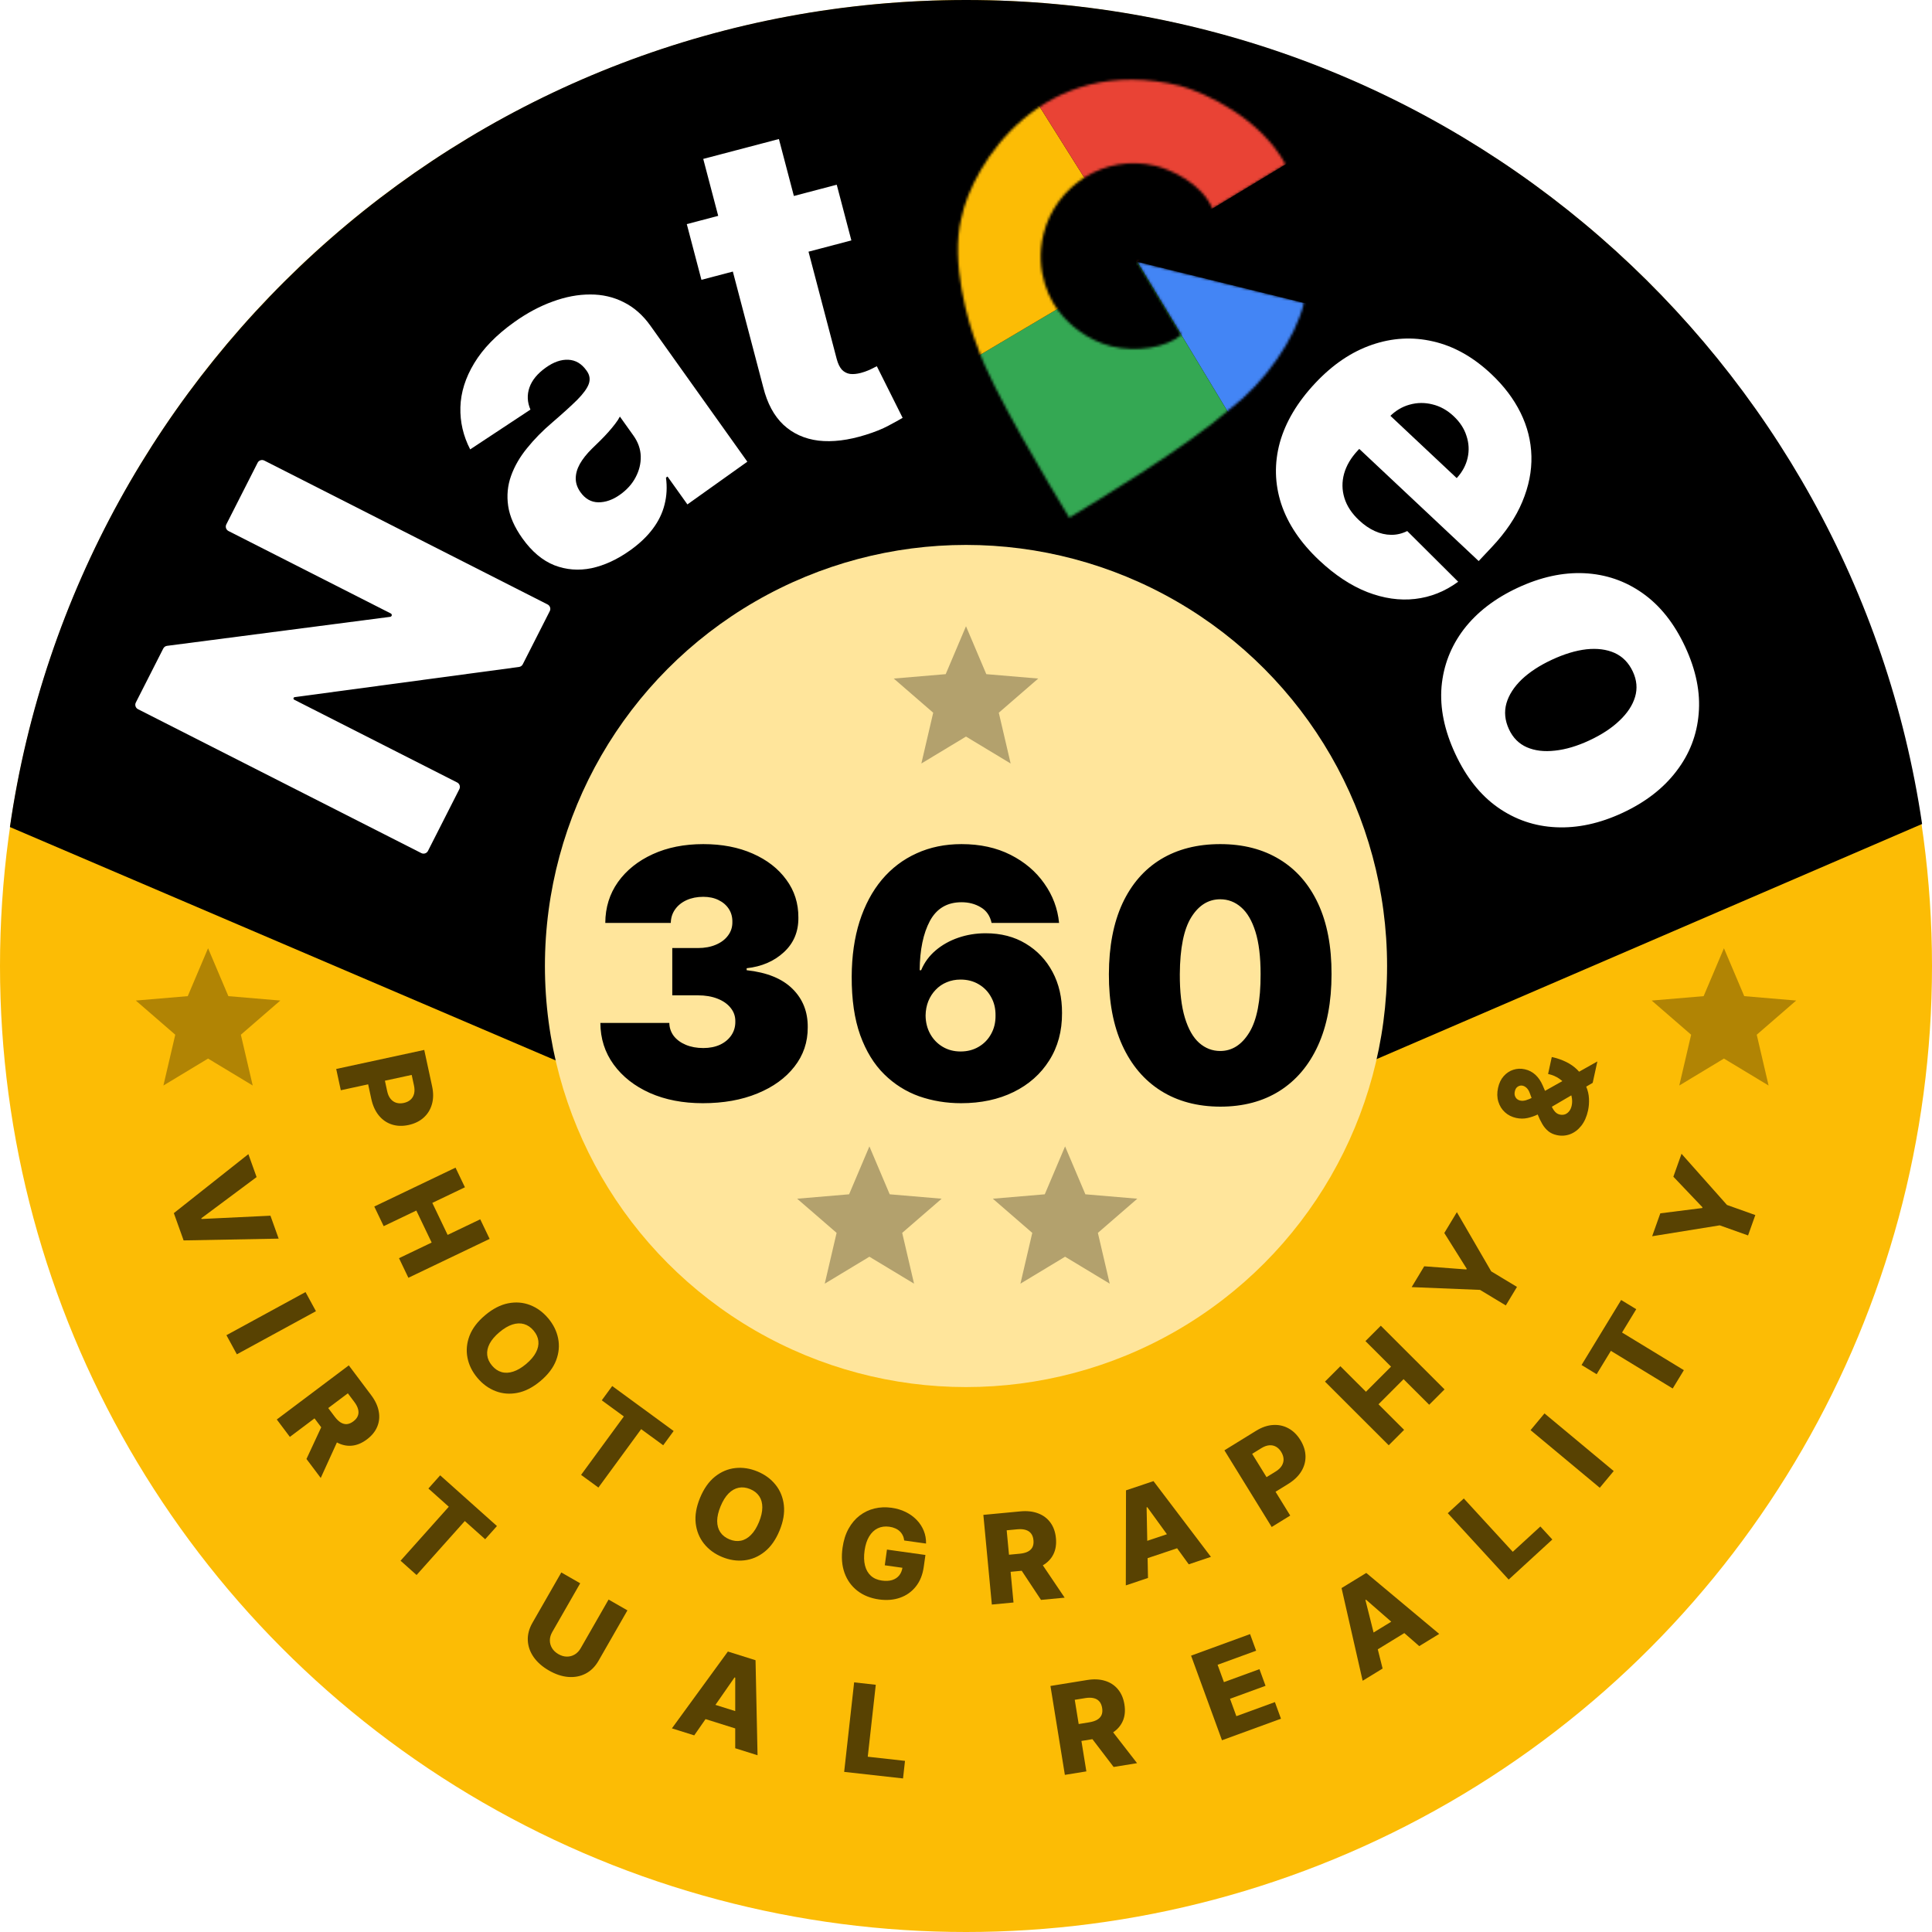 <svg width="780" height="780" viewBox="0 0 780 780" fill="none" xmlns="http://www.w3.org/2000/svg">
<g clip-path="url(#clip0_104_35)">
<rect width="780" height="780" fill="white"/>
<circle cx="390" cy="390" r="390" fill="#FCBC05"/>
<path d="M776 332.663L390.09 499L4 333.894C31.268 145.075 193.739 0 390.09 0C586.014 0 748.205 144.445 776 332.663Z" fill="black"/>
<g filter="url(#filter0_d_104_35)">
<circle cx="390" cy="390" r="170" fill="#FFE59B"/>
</g>
<mask id="mask0_104_35" style="mask-type:alpha" maskUnits="userSpaceOnUse" x="386" y="32" width="141" height="178">
<path d="M496.573 165.137C510.863 154.177 522.859 136.858 526.451 122.295L459.094 105.683L476.923 135.186C470.801 140.435 458.756 142.292 448.743 139.823C438.731 137.354 431.661 130.782 428.694 127.154C424.13 122.166 417.497 109.908 421.313 94.435C426.027 75.32 445.766 61.842 466.702 67.005C472.466 68.426 485.096 73.858 489.494 84.213L518.997 66.383C508.932 47.679 486.541 37.458 476.603 34.685C421.079 20.992 392.573 66.104 388.096 88.174C383.786 105.65 390.655 130.003 394.628 139.995C400.138 156.804 424.139 196.518 431.683 209L431.683 209C444.165 201.457 479.34 180.199 496.573 165.137Z" fill="black"/>
</mask>
<g mask="url(#mask0_104_35)">
<path d="M459.094 105.683L528.271 122.744C522.874 141.497 505.048 160.79 496.81 168.092L459.094 105.683Z" fill="#4385F5"/>
<path d="M459.094 105.683L496.81 168.092C471.859 187.044 439.862 207.155 430.324 210.596C422.284 199.344 402.428 161.874 393.505 144.546L459.094 105.683Z" fill="#34A853"/>
<path d="M393.505 144.546L459.093 105.683L418.871 41.691C371.014 79.133 385.215 111.603 393.505 144.546Z" fill="#FCBC05"/>
<path d="M459.094 105.683L418.871 41.691C467.532 13.523 507.41 45.502 521.266 65.012L518.997 66.383L489.494 84.213L459.094 105.683Z" fill="#E94335"/>
</g>
<path d="M532.635 226.25C525.07 219.145 519.941 211.523 517.249 203.382C514.617 195.239 514.434 187.004 516.702 178.677C519.03 170.348 523.805 162.338 531.027 154.648C538.043 147.177 545.65 142.033 553.848 139.217C562.076 136.369 570.333 135.912 578.619 137.845C586.934 139.747 594.733 144.118 602.016 150.957C607.164 155.792 611.12 161.014 613.886 166.624C616.652 172.234 618.114 178.068 618.274 184.125C618.434 190.183 617.21 196.329 614.603 202.565C612.025 208.769 607.951 214.838 602.379 220.771L596.984 226.515L534.126 167.483L546.685 154.111L588.119 193.023C590.387 190.545 591.855 187.818 592.523 184.842C593.192 181.866 593.038 178.916 592.063 175.992C591.148 173.065 589.42 170.408 586.877 168.02C584.303 165.603 581.451 164.017 578.32 163.262C575.218 162.476 572.142 162.512 569.092 163.369C566.072 164.195 563.366 165.818 560.974 168.239L548.195 181.847C545.424 184.797 543.572 187.932 542.641 191.252C541.739 194.54 541.78 197.798 542.765 201.027C543.75 204.256 545.717 207.256 548.668 210.027C550.708 211.943 552.826 213.4 555.02 214.397C557.214 215.395 559.424 215.904 561.648 215.926C563.873 215.947 566.035 215.438 568.135 214.397L588.701 234.863C583.371 238.778 577.564 241.092 571.28 241.808C565.057 242.521 558.631 241.595 552 239.031C545.399 236.436 538.944 232.175 532.635 226.25Z" fill="white"/>
<path d="M587.531 304.329C583.131 294.882 581.282 285.863 581.983 277.271C582.741 268.7 585.74 260.961 590.979 254.056C596.276 247.171 603.531 241.583 612.743 237.293C621.995 232.984 630.94 231.026 639.579 231.421C648.276 231.836 656.129 234.52 663.139 239.473C670.206 244.447 675.939 251.658 680.339 261.104C684.739 270.551 686.559 279.56 685.801 288.132C685.1 296.724 682.101 304.462 676.804 311.347C671.565 318.252 664.319 323.86 655.068 328.168C645.855 332.459 636.901 334.397 628.204 333.982C619.565 333.588 611.712 330.904 604.645 325.929C597.635 320.976 591.93 313.776 587.531 304.329ZM609.219 294.442C610.819 297.877 613.227 300.294 616.444 301.694C619.661 303.093 623.434 303.545 627.764 303.049C632.111 302.591 636.744 301.217 641.662 298.927C646.659 296.6 650.731 293.919 653.879 290.886C657.044 287.891 659.127 284.712 660.126 281.349C661.124 277.986 660.824 274.587 659.224 271.152C657.57 267.6 655.116 265.085 651.862 263.608C648.627 262.169 644.836 261.678 640.489 262.136C636.159 262.632 631.496 264.043 626.5 266.371C621.581 268.661 617.539 271.304 614.373 274.299C611.226 277.332 609.162 280.55 608.181 283.952C607.218 287.393 607.564 290.89 609.219 294.442Z" fill="white"/>
<path d="M104.013 186.818C104.513 185.833 105.717 185.44 106.702 185.94L221.08 244.037C222.065 244.537 222.458 245.741 221.957 246.726L211.053 268.194C210.755 268.78 210.188 269.183 209.536 269.27L118.952 281.452C118.773 281.476 118.617 281.587 118.535 281.748V281.748C118.397 282.019 118.505 282.351 118.776 282.488L184.573 315.909C185.558 316.409 185.951 317.613 185.451 318.598L172.783 343.539C172.282 344.524 171.079 344.916 170.094 344.416L55.716 286.32C54.731 285.819 54.338 284.616 54.838 283.631L65.916 261.822C66.215 261.233 66.786 260.83 67.441 260.744L157.551 249.029C157.786 248.999 157.991 248.854 158.099 248.642V248.642C158.279 248.288 158.138 247.856 157.784 247.676L92.251 214.39C91.266 213.889 90.874 212.686 91.374 211.701L104.013 186.818Z" fill="white"/>
<path d="M254.406 222.183C249.251 225.857 244.063 228.259 238.84 229.39C233.628 230.46 228.615 230.067 223.801 228.21C218.998 226.293 214.697 222.669 210.898 217.339C207.699 212.85 205.789 208.5 205.167 204.29C204.546 200.079 204.933 196.022 206.329 192.119C207.725 188.216 209.879 184.486 212.791 180.93C215.678 177.339 219.048 173.906 222.901 170.631C227.195 166.937 230.582 163.862 233.063 161.406C235.518 158.916 237.065 156.783 237.703 155.006C238.35 153.17 238.087 151.427 236.912 149.779L236.725 149.516C234.8 146.816 232.384 145.392 229.476 145.243C226.567 145.095 223.535 146.146 220.379 148.395C216.978 150.819 214.767 153.505 213.748 156.453C212.729 159.4 212.863 162.371 214.151 165.366L189.828 181.432C187.031 176.022 185.713 170.352 185.874 164.42C186.046 158.428 187.904 152.503 191.45 146.645C195.005 140.727 200.395 135.193 207.619 130.045C212.774 126.371 217.963 123.598 223.186 121.727C228.384 119.82 233.421 118.874 238.296 118.889C243.147 118.869 247.636 119.9 251.764 121.982C255.927 124.039 259.533 127.207 262.582 131.485L301.72 186.401L277.523 203.645L269.5 192.389L268.869 192.839C269.381 196.599 269.189 200.225 268.294 203.718C267.435 207.186 265.834 210.469 263.493 213.565C261.187 216.636 258.158 219.509 254.406 222.183ZM250.353 199.69C253.123 197.715 255.213 195.38 256.622 192.683C258.067 189.961 258.756 187.144 258.689 184.23C258.597 181.282 257.614 178.492 255.739 175.862L250.266 168.182C249.804 169.093 249.16 170.081 248.333 171.146C247.541 172.187 246.631 173.285 245.604 174.44C244.576 175.595 243.489 176.74 242.341 177.875C241.194 179.011 240.086 180.091 239.019 181.116C236.874 183.226 235.23 185.297 234.087 187.328C232.978 189.334 232.43 191.311 232.443 193.258C232.466 195.145 233.103 196.966 234.352 198.719C236.252 201.384 238.648 202.743 241.542 202.796C244.47 202.824 247.407 201.789 250.353 199.69Z" fill="white"/>
<path d="M337.812 74.572L343.722 97.062L283.187 112.971L277.277 90.481L337.812 74.572ZM283.917 64.158L314.465 56.13L337.795 144.903C338.288 146.777 338.979 148.22 339.868 149.233C340.788 150.194 341.897 150.77 343.195 150.964C344.481 151.115 345.937 150.978 347.561 150.551C348.727 150.244 349.928 149.817 351.165 149.27C352.432 148.67 353.377 148.199 353.999 147.857L364.418 168.695C363.069 169.494 361.145 170.557 358.643 171.882C356.184 173.196 353.143 174.418 349.522 175.548C342.446 177.764 336.084 178.545 330.436 177.892C324.819 177.187 320.093 175.045 316.258 171.467C312.466 167.878 309.757 162.823 308.133 156.304L283.917 64.158Z" fill="white"/>
<g filter="url(#filter1_i_104_35)">
<path d="M283.745 441.392C275.724 441.392 268.598 440.017 262.367 437.266C256.169 434.482 251.297 430.653 247.751 425.781C244.204 420.909 242.415 415.308 242.381 408.977L270.222 408.977C270.255 410.933 270.852 412.689 272.012 414.247C273.205 415.772 274.829 416.965 276.884 417.827C278.939 418.688 281.292 419.119 283.944 419.119C286.496 419.119 288.75 418.672 290.705 417.777C292.661 416.849 294.185 415.573 295.279 413.949C296.373 412.325 296.903 410.469 296.87 408.381C296.903 406.326 296.273 404.503 294.981 402.912C293.721 401.321 291.948 400.078 289.661 399.183C287.374 398.288 284.739 397.841 281.756 397.841L271.415 397.841L271.415 378.75L281.756 378.75C284.507 378.75 286.927 378.303 289.015 377.408C291.136 376.513 292.777 375.27 293.937 373.679C295.13 372.088 295.71 370.265 295.677 368.21C295.71 366.222 295.229 364.465 294.235 362.94C293.241 361.416 291.849 360.223 290.059 359.361C288.302 358.499 286.264 358.068 283.944 358.068C281.425 358.068 279.171 358.516 277.183 359.411C275.227 360.305 273.686 361.548 272.559 363.139C271.432 364.73 270.852 366.553 270.819 368.608L244.37 368.608C244.403 362.377 246.11 356.875 249.491 352.102C252.905 347.33 257.578 343.584 263.511 340.866C269.443 338.149 276.255 336.79 283.944 336.79C291.468 336.79 298.113 338.066 303.88 340.618C309.68 343.17 314.204 346.683 317.452 351.158C320.734 355.599 322.358 360.687 322.325 366.42C322.391 372.121 320.435 376.795 316.458 380.44C312.514 384.086 307.509 386.241 301.444 386.903L301.444 387.699C309.664 388.594 315.845 391.113 319.988 395.256C324.131 399.366 326.169 404.536 326.103 410.767C326.136 416.733 324.346 422.019 320.734 426.626C317.154 431.233 312.166 434.846 305.769 437.464C299.406 440.083 292.064 441.392 283.745 441.392ZM388.002 441.392C382.069 441.392 376.435 440.464 371.098 438.608C365.795 436.719 361.089 433.752 356.979 429.709C352.869 425.665 349.638 420.395 347.284 413.899C344.964 407.403 343.821 399.531 343.854 390.284C343.887 382.031 344.948 374.607 347.036 368.011C349.157 361.416 352.157 355.798 356.034 351.158C359.945 346.518 364.619 342.971 370.054 340.518C375.49 338.033 381.539 336.79 388.201 336.79C395.691 336.79 402.287 338.232 407.988 341.115C413.688 343.999 418.229 347.86 421.61 352.699C425.024 357.505 427.012 362.808 427.576 368.608L400.331 368.608C399.702 365.724 398.243 363.62 395.956 362.294C393.703 360.935 391.117 360.256 388.201 360.256C382.4 360.256 378.141 362.775 375.424 367.812C372.739 372.85 371.364 379.479 371.297 387.699L371.894 387.699C373.186 384.583 375.142 381.915 377.76 379.695C380.379 377.474 383.428 375.767 386.908 374.574C390.388 373.381 394.067 372.784 397.945 372.784C404.11 372.784 409.496 374.176 414.103 376.96C418.743 379.744 422.355 383.556 424.941 388.395C427.526 393.234 428.802 398.769 428.769 405C428.802 412.292 427.078 418.672 423.598 424.141C420.151 429.609 415.362 433.852 409.23 436.868C403.099 439.884 396.023 441.392 388.002 441.392ZM387.803 420.511C390.554 420.511 392.99 419.882 395.111 418.622C397.266 417.363 398.939 415.639 400.132 413.452C401.359 411.264 401.955 408.778 401.922 405.994C401.955 403.177 401.359 400.691 400.132 398.537C398.939 396.349 397.266 394.626 395.111 393.366C392.99 392.107 390.554 391.477 387.803 391.477C385.781 391.477 383.908 391.842 382.185 392.571C380.495 393.267 379.02 394.278 377.76 395.604C376.501 396.896 375.507 398.437 374.777 400.227C374.081 401.984 373.717 403.906 373.684 405.994C373.717 408.778 374.346 411.264 375.573 413.452C376.799 415.639 378.473 417.363 380.594 418.622C382.715 419.882 385.118 420.511 387.803 420.511ZM492.631 442.784C483.384 442.751 475.397 440.613 468.668 436.371C461.94 432.128 456.753 426.013 453.107 418.026C449.461 410.038 447.655 400.459 447.688 389.29C447.721 378.087 449.544 368.575 453.157 360.753C456.803 352.931 461.973 346.982 468.668 342.905C475.397 338.828 483.384 336.79 492.631 336.79C501.879 336.79 509.866 338.845 516.594 342.955C523.323 347.031 528.51 352.981 532.156 360.803C535.801 368.625 537.608 378.12 537.575 389.29C537.575 400.526 535.752 410.137 532.106 418.125C528.46 426.113 523.273 432.228 516.545 436.47C509.85 440.679 501.879 442.784 492.631 442.784ZM492.631 420.312C497.404 420.312 501.315 417.827 504.364 412.855C507.447 407.85 508.971 399.995 508.938 389.29C508.938 382.296 508.242 376.579 506.85 372.138C505.458 367.696 503.536 364.415 501.083 362.294C498.63 360.14 495.813 359.062 492.631 359.062C487.859 359.062 483.964 361.482 480.948 366.321C477.932 371.16 476.391 378.816 476.325 389.29C476.291 396.416 476.971 402.282 478.363 406.889C479.755 411.463 481.677 414.844 484.13 417.031C486.616 419.219 489.45 420.312 492.631 420.312Z" fill="black"/>
</g>
<g opacity="0.65">
<path d="M135.736 431.57L171.278 423.884L174.453 438.566C175.028 441.227 175.004 443.636 174.381 445.793C173.771 447.96 172.655 449.769 171.031 451.223C169.42 452.673 167.393 453.663 164.952 454.19C162.499 454.721 160.236 454.647 158.164 453.969C156.106 453.3 154.36 452.085 152.925 450.324C151.491 448.563 150.48 446.324 149.892 443.605L147.933 434.546L154.701 433.082L156.315 440.544C156.595 441.84 157.055 442.873 157.693 443.643C158.335 444.425 159.109 444.954 160.017 445.23C160.936 445.504 161.939 445.523 163.027 445.288C164.126 445.05 165.026 444.619 165.726 443.995C166.439 443.369 166.919 442.569 167.169 441.594C167.418 440.62 167.404 439.491 167.127 438.206L166.211 433.972L137.593 440.16L135.736 431.57Z" fill="black"/>
<path d="M151.108 487.109L183.908 471.409L187.703 479.337L174.538 485.638L180.724 498.563L193.889 492.262L197.676 500.173L164.876 515.873L161.089 507.961L174.27 501.652L168.084 488.727L154.903 495.036L151.108 487.109Z" fill="black"/>
<path d="M218.205 557.547C215.143 560.122 212.052 561.716 208.932 562.328C205.813 562.94 202.855 562.705 200.058 561.623C197.27 560.551 194.828 558.768 192.733 556.277C190.63 553.776 189.294 551.056 188.725 548.117C188.156 545.178 188.436 542.228 189.566 539.267C190.713 536.309 192.812 533.545 195.866 530.978C198.928 528.403 202.015 526.805 205.127 526.184C208.246 525.571 211.201 525.802 213.989 526.875C216.778 527.948 219.224 529.734 221.327 532.235C223.421 534.726 224.758 537.438 225.336 540.37C225.922 543.31 225.646 546.265 224.507 549.233C223.368 552.201 221.267 554.972 218.205 557.547ZM212.423 550.67C214.235 549.147 215.549 547.601 216.365 546.034C217.189 544.475 217.519 542.945 217.354 541.444C217.198 539.952 216.556 538.535 215.428 537.194C214.309 535.862 213.023 534.987 211.573 534.567C210.122 534.148 208.554 534.205 206.87 534.74C205.193 535.284 203.448 536.318 201.636 537.841C199.824 539.365 198.506 540.906 197.683 542.465C196.867 544.032 196.541 545.567 196.705 547.068C196.869 548.569 197.511 549.986 198.631 551.318C199.758 552.659 201.044 553.534 202.487 553.945C203.938 554.364 205.501 554.302 207.178 553.758C208.863 553.223 210.611 552.194 212.423 550.67Z" fill="black"/>
<path d="M242.95 565.343L247.165 559.583L271.968 577.735L267.752 583.495L258.854 576.983L241.594 600.568L234.601 595.45L251.862 571.866L242.95 565.343Z" fill="black"/>
<path d="M314.712 617.963C313.184 621.661 311.177 624.501 308.693 626.484C306.208 628.467 303.475 629.624 300.495 629.955C297.526 630.29 294.537 629.836 291.529 628.593C288.509 627.345 286.069 625.549 284.208 623.204C282.346 620.859 281.233 618.113 280.869 614.965C280.52 611.811 281.108 608.391 282.632 604.704C284.16 601.007 286.161 598.164 288.635 596.177C291.119 594.194 293.846 593.034 296.816 592.699C299.785 592.364 302.779 592.82 305.798 594.068C308.807 595.311 311.244 597.1 313.11 599.434C314.987 601.772 316.105 604.52 316.465 607.679C316.825 610.838 316.24 614.266 314.712 617.963ZM306.409 614.532C307.313 612.344 307.765 610.366 307.766 608.599C307.777 606.836 307.364 605.326 306.525 604.07C305.697 602.819 304.474 601.859 302.855 601.189C301.247 600.525 299.703 600.341 298.222 600.639C296.741 600.936 295.377 601.711 294.13 602.963C292.893 604.219 291.823 605.941 290.918 608.129C290.014 610.317 289.556 612.292 289.545 614.055C289.545 615.823 289.964 617.334 290.802 618.59C291.641 619.846 292.864 620.807 294.472 621.471C296.091 622.141 297.636 622.324 299.105 622.022C300.586 621.725 301.945 620.948 303.181 619.691C304.429 618.439 305.505 616.719 306.409 614.532Z" fill="black"/>
<path d="M365.06 621.939C364.965 621.172 364.763 620.481 364.455 619.864C364.148 619.235 363.742 618.682 363.235 618.205C362.728 617.727 362.125 617.338 361.426 617.037C360.729 616.724 359.947 616.507 359.079 616.386C357.333 616.141 355.761 616.351 354.365 617.016C352.981 617.683 351.83 618.776 350.911 620.297C349.995 621.806 349.375 623.71 349.053 626.007C348.73 628.316 348.788 630.333 349.228 632.056C349.668 633.779 350.461 635.157 351.607 636.19C352.753 637.223 354.229 637.866 356.034 638.119C357.628 638.343 359.012 638.274 360.187 637.912C361.374 637.541 362.323 636.915 363.032 636.034C363.741 635.153 364.186 634.062 364.369 632.761L365.959 633.181L357.203 631.954L358.092 625.606L373.619 627.782L372.951 632.547C372.499 635.771 371.427 638.435 369.733 640.541C368.051 642.648 365.929 644.149 363.365 645.045C360.813 645.943 357.989 646.174 354.894 645.741C351.46 645.26 348.545 644.092 346.152 642.239C343.758 640.385 342.027 637.979 340.959 635.021C339.893 632.051 339.627 628.667 340.159 624.868C340.573 621.914 341.379 619.356 342.579 617.193C343.78 615.019 345.278 613.244 347.072 611.87C348.878 610.498 350.876 609.547 353.066 609.017C355.267 608.488 357.569 608.393 359.973 608.729C362.059 609.022 363.957 609.593 365.667 610.442C367.389 611.293 368.865 612.36 370.095 613.644C371.338 614.93 372.287 616.383 372.944 618.006C373.602 619.628 373.91 621.35 373.87 623.173L365.06 621.939Z" fill="black"/>
<path d="M400.43 647.799L397.009 611.596L411.963 610.183C414.674 609.927 417.059 610.195 419.12 610.987C421.191 611.766 422.848 613.013 424.092 614.726C425.335 616.428 426.074 618.516 426.307 620.991C426.545 623.501 426.198 625.686 425.268 627.545C424.337 629.393 422.907 630.872 420.979 631.981C419.05 633.079 416.706 633.758 413.949 634.019L404.492 634.913L403.84 628.019L411.671 627.279C412.991 627.154 414.076 626.879 414.928 626.454C415.79 626.015 416.418 625.421 416.81 624.671C417.202 623.908 417.345 622.967 417.239 621.848C417.133 620.728 416.816 619.825 416.287 619.138C415.758 618.439 415.028 617.949 414.098 617.668C413.166 617.376 412.047 617.291 410.739 617.415L406.425 617.823L409.18 646.972L400.43 647.799ZM419.248 629.327L429.827 645.02L420.281 645.923L409.879 630.212L419.248 629.327Z" fill="black"/>
<path d="M463.479 637.065L454.522 640.066L454.6 601.689L465.694 597.97L488.883 628.55L479.927 631.552L463.185 608.474L462.915 608.564L463.479 637.065ZM457.736 623.896L476.456 617.621L478.578 623.952L459.857 630.226L457.736 623.896Z" fill="black"/>
<path d="M513.415 616.485L494.33 585.533L507.116 577.648C509.433 576.219 511.712 575.44 513.954 575.309C516.2 575.162 518.278 575.612 520.189 576.658C522.094 577.695 523.702 579.276 525.013 581.402C526.33 583.538 527.014 585.696 527.065 587.876C527.119 590.04 526.555 592.091 525.373 594.03C524.19 595.969 522.415 597.668 520.048 599.128L512.158 603.993L508.524 598.099L515.023 594.091C516.151 593.396 516.972 592.618 517.485 591.759C518.009 590.894 518.25 589.988 518.208 589.04C518.16 588.083 517.843 587.13 517.259 586.183C516.669 585.226 515.963 584.521 515.142 584.068C514.314 583.605 513.399 583.418 512.397 583.507C511.395 583.597 510.335 583.986 509.217 584.676L505.529 586.95L520.897 611.872L513.415 616.485Z" fill="black"/>
<path d="M560.662 583.491L534.933 557.793L541.145 551.574L551.471 561.889L561.597 551.751L551.271 541.436L557.469 535.23L583.197 560.928L576.999 567.134L566.66 556.807L556.534 566.945L566.873 577.272L560.662 583.491Z" fill="black"/>
<path d="M569.926 519.643L574.998 511.235L591.998 512.512L592.163 512.238L583.105 497.795L588.177 489.387L602.045 513.285L612.445 519.558L607.932 527.038L597.533 520.765L569.926 519.643Z" fill="black"/>
<path d="M641.13 448.36C640.585 450.858 639.668 452.917 638.381 454.538C637.096 456.148 635.596 457.274 633.881 457.917C632.154 458.557 630.365 458.675 628.515 458.271C627.15 457.973 626.005 457.444 625.081 456.685C624.147 455.911 623.345 454.954 622.673 453.814C621.992 452.66 621.363 451.353 620.785 449.894L617.645 441.393C617.297 440.432 616.866 439.714 616.352 439.238C615.841 438.751 615.29 438.443 614.7 438.314C614.064 438.175 613.432 438.297 612.803 438.681C612.176 439.053 611.764 439.72 611.566 440.682C611.432 441.295 611.443 441.855 611.599 442.362C611.755 442.868 612.019 443.295 612.391 443.643C612.766 443.98 613.225 444.207 613.769 444.326C614.474 444.48 615.241 444.436 616.069 444.193C616.898 443.95 617.803 443.578 618.785 443.077C619.769 442.566 620.856 441.997 622.047 441.373L644.898 428.537L643.011 437.175L624.443 448.04C623.365 448.652 622.167 449.281 620.851 449.926C619.534 450.572 618.144 451.055 616.68 451.378C615.205 451.698 613.681 451.686 612.108 451.342C610.339 450.955 608.828 450.189 607.576 449.043C606.324 447.897 605.44 446.48 604.925 444.793C604.4 443.091 604.357 441.234 604.797 439.222C605.221 437.279 605.987 435.689 607.093 434.453C608.199 433.216 609.495 432.36 610.98 431.885C612.465 431.41 613.994 431.344 615.567 431.688C617.232 432.052 618.674 432.797 619.894 433.924C621.103 435.048 622.08 436.479 622.827 438.218L626.453 446.661C626.839 447.557 627.302 448.295 627.842 448.873C628.37 449.449 629.004 449.818 629.745 449.979C630.508 450.146 631.212 450.112 631.857 449.878C632.504 449.631 633.063 449.208 633.534 448.608C634.004 448.008 634.338 447.257 634.535 446.355C634.798 445.152 634.777 443.888 634.473 442.561C634.158 441.232 633.588 439.957 632.765 438.735C631.93 437.51 630.861 436.441 629.558 435.526C628.244 434.609 626.726 433.962 625.003 433.586L626.496 426.751C628.624 427.216 630.552 427.874 632.281 428.724C633.998 429.572 635.48 430.604 636.729 431.822C637.968 433.026 638.918 434.391 639.578 435.916C639.719 436.383 639.85 436.836 639.972 437.275C640.094 437.713 640.226 438.166 640.366 438.633C641.051 440.212 641.433 441.847 641.512 443.536C641.594 445.214 641.467 446.822 641.13 448.36Z" fill="black"/>
<path d="M103.595 475.215L81.266 491.856L81.368 492.14L109.184 490.809L112.503 500.069L74.132 500.788L70.184 489.773L100.276 465.955L103.595 475.215Z" fill="black"/>
<path d="M127.552 529.364L95.625 546.77L91.418 539.053L123.345 521.647L127.552 529.364Z" fill="black"/>
<path d="M111.749 573.087L140.817 551.237L149.842 563.245C151.478 565.421 152.497 567.594 152.9 569.765C153.319 571.938 153.123 574.002 152.313 575.959C151.513 577.908 150.119 579.629 148.132 581.123C146.117 582.638 144.073 583.485 142.002 583.665C139.94 583.838 137.932 583.393 135.978 582.329C134.033 581.259 132.228 579.617 130.564 577.403L124.856 569.809L130.392 565.648L135.118 571.936C135.914 572.996 136.717 573.777 137.525 574.281C138.349 574.786 139.184 575.011 140.029 574.953C140.883 574.888 141.76 574.518 142.659 573.842C143.558 573.166 144.162 572.423 144.471 571.613C144.79 570.796 144.826 569.918 144.579 568.978C144.341 568.032 143.827 567.033 143.038 565.983L140.434 562.52L117.03 580.112L111.749 573.087ZM137.335 579.466L129.491 596.69L123.73 589.026L131.68 571.943L137.335 579.466Z" fill="black"/>
<path d="M172.955 600.953L177.71 595.629L200.631 616.105L195.876 621.429L187.653 614.083L168.182 635.878L161.72 630.106L181.191 608.31L172.955 600.953Z" fill="black"/>
<path d="M245.699 645.786L253.309 650.148L241.644 670.497C240.296 672.849 238.562 674.577 236.441 675.681C234.327 676.775 231.995 677.225 229.445 677.032C226.901 676.829 224.304 675.968 221.655 674.449C218.974 672.913 216.904 671.098 215.443 669.006C213.988 666.903 213.203 664.665 213.089 662.294C212.98 659.912 213.6 657.546 214.949 655.194L226.614 634.845L234.239 639.216L222.953 658.903C222.329 659.991 222.009 661.097 221.993 662.22C221.987 663.349 222.277 664.403 222.863 665.38C223.449 666.357 224.312 667.172 225.452 667.826C226.592 668.479 227.726 668.809 228.855 668.815C229.994 668.827 231.05 668.545 232.021 667.969C232.992 667.393 233.79 666.561 234.414 665.473L245.699 645.786Z" fill="black"/>
<path d="M280.279 700.616L271.267 697.786L293.867 666.769L305.03 670.274L305.841 708.643L296.829 705.813L296.831 677.303L296.56 677.217L280.279 700.616ZM283.364 686.585L302.201 692.5L300.201 698.87L281.363 692.954L283.364 686.585Z" fill="black"/>
<path d="M340.811 715.355L344.839 679.216L353.574 680.189L350.337 709.235L365.372 710.911L364.581 718.005L340.811 715.355Z" fill="black"/>
<path d="M429.916 716.564L424.096 680.669L438.924 678.265C441.611 677.829 444.009 677.938 446.118 678.591C448.236 679.231 449.973 680.365 451.328 681.992C452.681 683.607 453.557 685.642 453.954 688.095C454.358 690.584 454.158 692.787 453.353 694.704C452.547 696.61 451.219 698.18 449.368 699.416C447.516 700.639 445.223 701.473 442.489 701.916L433.112 703.437L432.004 696.601L439.768 695.342C441.077 695.13 442.142 694.783 442.963 694.302C443.794 693.808 444.381 693.173 444.723 692.398C445.063 691.612 445.143 690.663 444.963 689.553C444.783 688.443 444.407 687.563 443.833 686.912C443.258 686.25 442.497 685.81 441.551 685.592C440.602 685.362 439.479 685.352 438.182 685.562L433.906 686.256L438.592 715.157L429.916 716.564ZM447.465 696.882L459.063 711.838L449.599 713.373L438.175 698.388L447.465 696.882Z" fill="black"/>
<path d="M493.346 702.586L480.87 668.429L504.686 659.73L507.135 666.435L491.575 672.118L494.133 679.123L508.476 673.884L510.931 680.605L496.588 685.844L499.153 692.866L514.713 687.182L517.162 693.887L493.346 702.586Z" fill="black"/>
<path d="M558.195 673.638L550.138 678.569L541.62 641.148L551.6 635.04L581.048 659.651L572.991 664.582L551.507 645.839L551.264 645.987L558.195 673.638ZM549.649 662.089L566.489 651.782L569.975 657.477L553.134 667.784L549.649 662.089Z" fill="black"/>
<path d="M609.094 637.71L584.507 610.918L590.982 604.976L610.743 626.508L621.889 616.28L626.715 621.539L609.094 637.71Z" fill="black"/>
<path d="M623.552 570.633L651.497 593.901L645.873 600.655L617.929 577.387L623.552 570.633Z" fill="black"/>
<path d="M644.61 554.806L638.514 551.094L654.499 524.843L660.596 528.555L654.861 537.973L679.823 553.173L675.316 560.574L650.354 545.373L644.61 554.806Z" fill="black"/>
<path d="M667.02 499.104L670.315 489.854L687.229 487.718L687.336 487.417L675.582 475.069L678.877 465.819L697.228 486.474L708.669 490.55L705.738 498.779L694.297 494.703L667.02 499.104Z" fill="black"/>
</g>
<g opacity="0.3">
<path d="M390 297.371L408.025 308.25L403.242 287.746L419.167 273.95L398.196 272.171L390 252.833L381.804 272.171L360.833 273.95L376.758 287.746L371.975 308.25L390 297.371Z" fill="black"/>
<path d="M351 507.371L369.025 518.25L364.242 497.746L380.167 483.95L359.196 482.171L351 462.833L342.804 482.171L321.833 483.95L337.758 497.746L332.975 518.25L351 507.371Z" fill="black"/>
<path d="M430 507.371L448.025 518.25L443.242 497.746L459.167 483.95L438.196 482.171L430 462.833L421.804 482.171L400.833 483.95L416.758 497.746L411.975 518.25L430 507.371Z" fill="black"/>
<path d="M84 427.371L102.025 438.25L97.242 417.746L113.167 403.95L92.196 402.171L84 382.833L75.804 402.171L54.833 403.95L70.758 417.746L65.975 438.25L84 427.371Z" fill="black"/>
<path d="M696 427.371L714.025 438.25L709.242 417.746L725.167 403.95L704.196 402.171L696 382.833L687.804 402.171L666.833 403.95L682.758 417.746L677.975 438.25L696 427.371Z" fill="black"/>
</g>
</g>
<defs>
<filter id="filter0_d_104_35" x="204" y="204" width="372" height="372" filterUnits="userSpaceOnUse" color-interpolation-filters="sRGB">
<feFlood flood-opacity="0" result="BackgroundImageFix"/>
<feColorMatrix in="SourceAlpha" type="matrix" values="0 0 0 0 0 0 0 0 0 0 0 0 0 0 0 0 0 0 127 0" result="hardAlpha"/>
<feMorphology radius="6" operator="dilate" in="SourceAlpha" result="effect1_dropShadow_104_35"/>
<feOffset/>
<feGaussianBlur stdDeviation="5"/>
<feComposite in2="hardAlpha" operator="out"/>
<feColorMatrix type="matrix" values="0 0 0 0 0 0 0 0 0 0 0 0 0 0 0 0 0 0 0.25 0"/>
<feBlend mode="normal" in2="BackgroundImageFix" result="effect1_dropShadow_104_35"/>
<feBlend mode="normal" in="SourceGraphic" in2="effect1_dropShadow_104_35" result="shape"/>
</filter>
<filter id="filter1_i_104_35" x="242.381" y="336.79" width="295.243" height="109.994" filterUnits="userSpaceOnUse" color-interpolation-filters="sRGB">
<feFlood flood-opacity="0" result="BackgroundImageFix"/>
<feBlend mode="normal" in="SourceGraphic" in2="BackgroundImageFix" result="shape"/>
<feColorMatrix in="SourceAlpha" type="matrix" values="0 0 0 0 0 0 0 0 0 0 0 0 0 0 0 0 0 0 127 0" result="hardAlpha"/>
<feOffset dy="4"/>
<feGaussianBlur stdDeviation="2"/>
<feComposite in2="hardAlpha" operator="arithmetic" k2="-1" k3="1"/>
<feColorMatrix type="matrix" values="0 0 0 0 0 0 0 0 0 0 0 0 0 0 0 0 0 0 0.6 0"/>
<feBlend mode="normal" in2="shape" result="effect1_innerShadow_104_35"/>
</filter>
<clipPath id="clip0_104_35">
<rect width="780" height="780" fill="white"/>
</clipPath>
</defs>
</svg>
